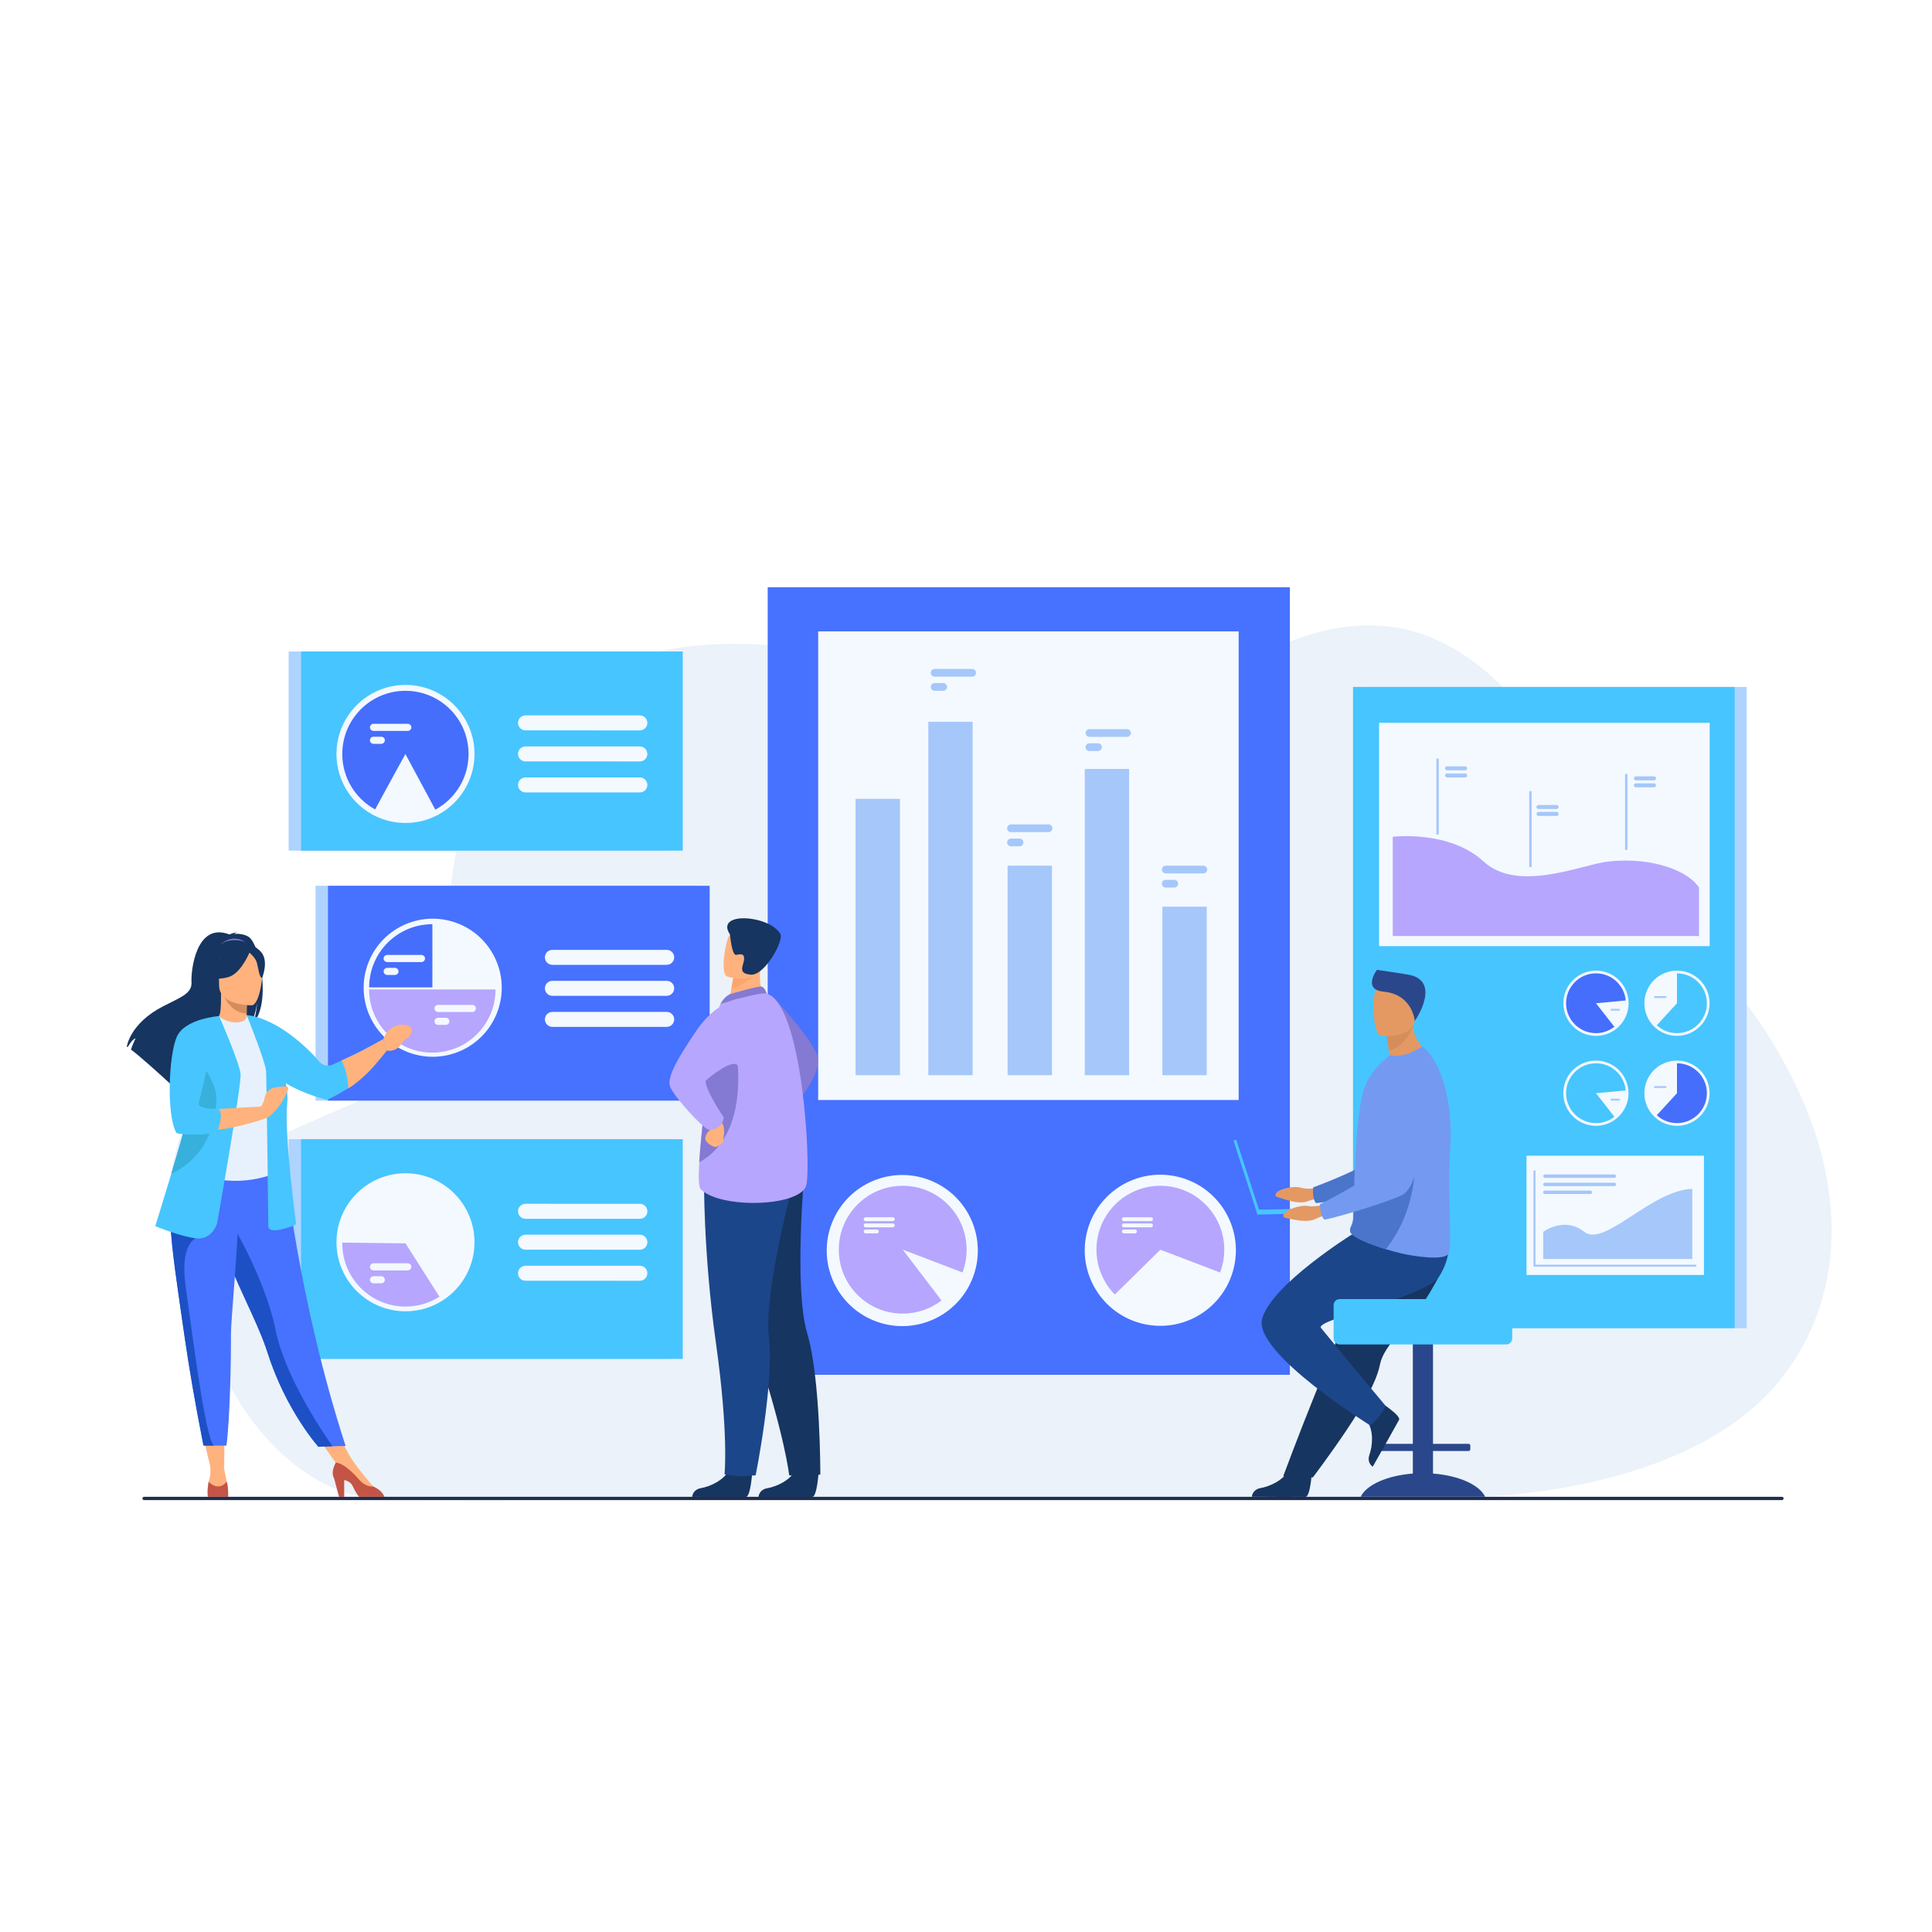 <?xml version="1.0" encoding="utf-8"?>
<!-- Generator: Adobe Illustrator 24.0.0, SVG Export Plug-In . SVG Version: 6.00 Build 0)  -->
<svg version="1.1" id="Layer_1" xmlns="http://www.w3.org/2000/svg" xmlns:xlink="http://www.w3.org/1999/xlink" x="0px" y="0px"
	 viewBox="0 0 250 250" style="enable-background:new 0 0 250 250;" xml:space="preserve">
<style type="text/css">
	.st0{fill:#EBF2F9;}
	.st1{fill:#AED3FF;}
	.st2{fill:#47C5FE;}
	.st3{fill:#F3F9FF;}
	.st4{fill:#B6A6FE;}
	.st5{fill:#A6C7F9;}
	.st6{fill:#456EFD;}
	.st7{fill:#4771FF;}
	.st8{fill:#8479D3;}
	.st9{fill:#163560;}
	.st10{fill:#1C468A;}
	.st11{fill:#FFB27D;}
	.st12{fill:#FCA56B;}
	.st13{fill:#D68D5D;}
	.st14{fill:#E7F1FD;}
	.st15{fill:#5F9AA8;}
	.st16{fill:#C45446;}
	.st17{fill:#1C50C4;}
	.st18{fill:#37B1DB;}
	.st19{fill:#E49963;}
	.st20{fill:#4A75CB;}
	.st21{fill:#2B478B;}
	.st22{fill:#739AF0;}
	.st23{fill:#202F4E;}
	.st24{fill:url(#SVGID_1_);}
	.st25{fill:url(#SVGID_2_);}
	.st26{fill:url(#SVGID_3_);}
	.st27{fill:#AA9AFE;}
	.st28{fill:url(#SVGID_4_);}
	.st29{fill:url(#SVGID_5_);}
	.st30{fill:#FFFFFF;}
	.st31{fill:url(#SVGID_6_);}
	.st32{fill:url(#SVGID_7_);}
	.st33{fill:url(#SVGID_8_);}
	.st34{fill:url(#SVGID_9_);}
	.st35{fill:url(#SVGID_10_);}
	.st36{fill:url(#SVGID_11_);}
	.st37{opacity:0.23;fill:url(#SVGID_12_);}
	.st38{fill:none;stroke:#9B92EF;stroke-miterlimit:10;}
	.st39{fill:url(#SVGID_13_);}
	.st40{fill:url(#SVGID_14_);}
	.st41{fill:url(#SVGID_15_);}
	.st42{fill:url(#SVGID_16_);}
	.st43{fill:url(#SVGID_17_);}
	.st44{fill:url(#SVGID_18_);}
	.st45{fill:url(#SVGID_19_);}
	.st46{fill:url(#SVGID_20_);}
	.st47{fill:url(#SVGID_21_);}
	.st48{fill:url(#SVGID_22_);}
	.st49{fill:url(#SVGID_23_);}
	.st50{fill:url(#SVGID_24_);}
	.st51{fill:url(#SVGID_25_);}
	.st52{fill:url(#SVGID_26_);}
	.st53{fill:url(#SVGID_27_);}
	.st54{fill:url(#SVGID_28_);}
	.st55{fill:url(#SVGID_29_);}
	.st56{fill:url(#SVGID_30_);}
	.st57{fill:url(#SVGID_31_);}
	.st58{fill:url(#SVGID_32_);}
	.st59{fill:url(#SVGID_33_);}
	.st60{fill:#3E68FF;}
	.st61{fill:url(#SVGID_34_);}
	.st62{fill:url(#SVGID_35_);}
	.st63{fill:url(#SVGID_36_);}
	.st64{fill:url(#SVGID_37_);}
	.st65{fill:url(#SVGID_38_);}
	.st66{fill:url(#SVGID_39_);}
	.st67{fill:url(#SVGID_40_);}
	.st68{fill:url(#SVGID_41_);}
	.st69{fill:url(#SVGID_42_);}
	.st70{fill:url(#SVGID_43_);}
	.st71{fill:url(#SVGID_44_);}
	.st72{fill:url(#SVGID_45_);}
	.st73{fill:url(#SVGID_46_);}
	.st74{fill:url(#SVGID_47_);}
	.st75{opacity:0.14;fill:#FFFFFF;}
	.st76{opacity:0.77;fill:#FFFFFF;}
	.st77{fill:#F4F7FA;}
	.st78{fill:url(#SVGID_48_);}
	.st79{fill:url(#SVGID_49_);}
	.st80{fill:url(#SVGID_50_);}
	.st81{fill:url(#SVGID_51_);}
	.st82{fill:url(#SVGID_52_);}
	.st83{fill:url(#SVGID_53_);}
	.st84{fill:url(#SVGID_54_);}
	.st85{fill:url(#SVGID_55_);}
	.st86{fill:url(#SVGID_56_);}
	.st87{fill:url(#SVGID_57_);}
	.st88{fill:url(#SVGID_58_);}
	.st89{fill:url(#SVGID_59_);}
	.st90{fill:#46C3FF;}
	.st91{fill:#97A6B7;}
	.st92{fill:url(#SVGID_60_);}
	.st93{fill:url(#SVGID_61_);}
	.st94{fill:url(#SVGID_62_);}
	.st95{opacity:0.3;fill:#D8DEE8;}
	.st96{fill:#4A72FE;}
	.st97{fill:#BEAFFF;}
	.st98{opacity:0.7;}
	.st99{opacity:0.29;fill:url(#SVGID_63_);}
	.st100{opacity:0.29;fill:url(#SVGID_64_);}
	.st101{fill:url(#SVGID_65_);}
	.st102{fill:#4971FD;}
	.st103{fill:#A897FD;}
	.st104{fill:#28B8FF;}
	.st105{fill:#893976;}
	.st106{fill:url(#SVGID_66_);}
	.st107{fill:url(#SVGID_67_);}
	.st108{fill:url(#SVGID_68_);}
	.st109{fill:url(#SVGID_69_);}
	.st110{fill:url(#SVGID_70_);}
	.st111{fill:url(#SVGID_71_);}
	.st112{fill:url(#SVGID_72_);}
	.st113{fill:url(#SVGID_73_);}
	.st114{fill:url(#SVGID_74_);}
	.st115{fill:url(#SVGID_75_);}
	.st116{fill:url(#SVGID_76_);}
	.st117{fill:url(#SVGID_77_);}
	.st118{fill:url(#SVGID_78_);}
	.st119{fill:url(#SVGID_79_);}
	.st120{fill:url(#SVGID_80_);}
	.st121{fill:url(#SVGID_81_);}
	.st122{fill:url(#SVGID_82_);}
	.st123{fill:url(#SVGID_83_);}
	.st124{fill:url(#SVGID_84_);}
	.st125{fill:url(#SVGID_85_);}
	.st126{fill:#B8A9FF;}
	.st127{fill:url(#SVGID_86_);}
	.st128{fill:url(#SVGID_87_);}
	.st129{fill:url(#SVGID_88_);}
	.st130{fill:url(#SVGID_89_);}
	.st131{fill:url(#SVGID_90_);}
	.st132{fill:url(#SVGID_91_);}
	.st133{opacity:0.3;fill:url(#SVGID_92_);}
	.st134{fill:url(#SVGID_93_);}
	.st135{fill:url(#SVGID_94_);}
	.st136{fill:url(#SVGID_95_);}
	.st137{fill:url(#SVGID_96_);}
	.st138{opacity:0.1;}
	.st139{fill:url(#SVGID_97_);}
	.st140{fill:url(#SVGID_98_);}
	.st141{fill:url(#SVGID_99_);}
	.st142{fill:url(#SVGID_100_);}
	.st143{fill:url(#SVGID_101_);}
	.st144{fill:url(#SVGID_102_);}
	.st145{fill:url(#SVGID_103_);}
	.st146{fill:url(#SVGID_104_);}
	.st147{fill:url(#SVGID_105_);}
	.st148{fill:url(#SVGID_106_);}
	.st149{fill:url(#SVGID_107_);}
	.st150{fill:url(#SVGID_108_);}
	.st151{fill:url(#SVGID_109_);}
	.st152{fill:url(#SVGID_110_);}
	.st153{fill:url(#SVGID_111_);}
	.st154{fill:url(#SVGID_112_);}
	.st155{fill:url(#SVGID_113_);}
	.st156{fill:url(#SVGID_114_);}
	.st157{fill:url(#SVGID_115_);}
	.st158{fill:url(#SVGID_116_);}
	.st159{fill:url(#SVGID_117_);}
	.st160{fill:url(#SVGID_118_);}
	.st161{fill:url(#SVGID_119_);}
	.st162{fill:url(#SVGID_120_);}
	.st163{fill:url(#SVGID_121_);}
	.st164{fill:url(#SVGID_122_);}
	.st165{fill:url(#SVGID_123_);}
	.st166{fill:url(#SVGID_124_);}
	.st167{fill:url(#SVGID_125_);}
	.st168{fill:url(#SVGID_126_);}
	.st169{fill:url(#SVGID_127_);}
	.st170{fill:url(#SVGID_128_);}
	.st171{fill:url(#SVGID_129_);}
	.st172{fill:url(#SVGID_130_);}
	.st173{fill:url(#SVGID_131_);}
	.st174{fill:url(#SVGID_132_);}
	.st175{fill:url(#SVGID_133_);}
	.st176{fill:url(#SVGID_134_);}
	.st177{fill:url(#SVGID_135_);}
	.st178{fill:url(#SVGID_136_);}
	.st179{fill:url(#SVGID_137_);}
	.st180{fill:url(#SVGID_138_);}
	.st181{fill:url(#SVGID_139_);}
	.st182{fill:url(#SVGID_140_);}
	.st183{fill:url(#SVGID_141_);}
	.st184{fill:url(#SVGID_142_);}
	.st185{fill:url(#SVGID_143_);}
	.st186{fill:url(#SVGID_144_);}
	.st187{fill:url(#SVGID_145_);}
	.st188{fill:url(#SVGID_146_);}
	.st189{fill:url(#SVGID_147_);}
	.st190{fill:url(#SVGID_148_);}
	.st191{fill:url(#SVGID_149_);}
	.st192{fill:url(#SVGID_150_);}
	.st193{fill:url(#SVGID_151_);}
	.st194{fill:url(#SVGID_152_);}
	.st195{fill:url(#SVGID_153_);}
	.st196{fill:url(#SVGID_154_);}
	.st197{fill:url(#SVGID_155_);}
	.st198{fill:url(#SVGID_156_);}
	.st199{fill:url(#SVGID_157_);}
	.st200{fill:url(#SVGID_158_);}
	.st201{fill:url(#SVGID_159_);}
	.st202{fill:url(#SVGID_160_);}
	.st203{fill:url(#SVGID_161_);}
	.st204{fill:url(#SVGID_162_);}
	.st205{fill:url(#SVGID_163_);}
	.st206{fill:url(#SVGID_164_);}
	.st207{fill:url(#SVGID_165_);}
	.st208{fill:url(#SVGID_166_);}
	.st209{fill:url(#SVGID_167_);}
	.st210{fill:url(#SVGID_168_);}
	.st211{fill:url(#SVGID_169_);}
	.st212{fill:url(#SVGID_170_);}
	.st213{fill:url(#SVGID_171_);}
	.st214{fill:url(#SVGID_172_);}
	.st215{fill:url(#SVGID_173_);}
	.st216{fill:url(#SVGID_174_);}
	.st217{fill:url(#SVGID_175_);}
	.st218{fill:url(#SVGID_176_);}
	.st219{fill:url(#SVGID_177_);}
	.st220{fill:url(#SVGID_178_);}
	.st221{fill:url(#SVGID_179_);}
	.st222{fill:url(#SVGID_180_);}
	.st223{fill:url(#SVGID_181_);}
	.st224{fill:url(#SVGID_182_);}
	.st225{fill:url(#SVGID_183_);}
	.st226{fill:url(#SVGID_184_);}
	.st227{fill:url(#SVGID_185_);}
	.st228{fill:url(#SVGID_186_);}
	.st229{fill:url(#SVGID_187_);}
	.st230{fill:url(#SVGID_188_);}
	.st231{fill:url(#SVGID_189_);}
	.st232{fill:url(#SVGID_190_);}
	.st233{fill:url(#SVGID_191_);}
	.st234{fill:url(#SVGID_192_);}
	.st235{fill:url(#SVGID_193_);}
	.st236{fill:url(#SVGID_194_);}
	.st237{fill:url(#SVGID_195_);}
	.st238{fill:url(#SVGID_196_);}
	.st239{fill:url(#SVGID_197_);}
	.st240{fill:url(#SVGID_198_);}
	.st241{fill:url(#SVGID_199_);}
	.st242{fill:url(#SVGID_200_);}
	.st243{fill:url(#SVGID_201_);}
	.st244{fill:url(#SVGID_202_);}
	.st245{fill:url(#SVGID_203_);}
	.st246{fill:url(#SVGID_204_);}
	.st247{fill:url(#SVGID_205_);}
	.st248{fill:url(#SVGID_206_);}
	.st249{fill:url(#SVGID_207_);}
	.st250{fill:url(#SVGID_208_);}
	.st251{fill:url(#SVGID_209_);}
	.st252{fill:url(#SVGID_210_);}
	.st253{fill:url(#SVGID_211_);}
	.st254{fill:url(#SVGID_212_);}
	.st255{fill:url(#SVGID_213_);}
	.st256{fill:url(#SVGID_214_);}
	.st257{fill:url(#SVGID_215_);}
	.st258{fill:url(#SVGID_216_);}
	.st259{fill:url(#SVGID_217_);}
	.st260{fill:url(#SVGID_218_);}
	.st261{fill:url(#SVGID_219_);}
	.st262{fill:url(#SVGID_220_);}
	.st263{fill:url(#SVGID_221_);}
	.st264{fill:url(#SVGID_222_);}
	.st265{fill:url(#SVGID_223_);}
	.st266{fill:url(#SVGID_224_);}
	.st267{fill:url(#SVGID_225_);}
	.st268{fill:url(#SVGID_226_);}
	.st269{fill:url(#SVGID_227_);}
	.st270{fill:url(#SVGID_228_);}
	.st271{fill:url(#SVGID_229_);}
	.st272{fill:url(#SVGID_230_);}
	.st273{fill:url(#SVGID_231_);}
	.st274{fill:url(#SVGID_232_);}
	.st275{fill:url(#SVGID_233_);}
	.st276{fill:url(#SVGID_234_);}
	.st277{fill:url(#SVGID_235_);}
	.st278{fill:url(#SVGID_236_);}
	.st279{fill:url(#SVGID_237_);}
	.st280{fill:url(#SVGID_238_);}
	.st281{fill:url(#SVGID_239_);}
	.st282{fill:url(#SVGID_240_);}
	.st283{fill:url(#SVGID_241_);}
	.st284{fill:url(#SVGID_242_);}
	.st285{fill:url(#SVGID_243_);}
	.st286{fill:url(#SVGID_244_);}
	.st287{fill:url(#SVGID_245_);}
	.st288{fill:url(#SVGID_246_);}
	.st289{fill:url(#SVGID_247_);}
	.st290{fill:url(#SVGID_248_);}
	.st291{fill:url(#SVGID_249_);}
	.st292{fill:url(#SVGID_250_);}
	.st293{fill:url(#SVGID_251_);}
	.st294{fill:url(#SVGID_252_);}
	.st295{fill:url(#SVGID_253_);}
	.st296{fill:url(#SVGID_254_);}
	.st297{fill:url(#SVGID_255_);}
	.st298{fill:url(#SVGID_256_);}
	.st299{fill:url(#SVGID_257_);}
	.st300{fill:url(#SVGID_258_);}
	.st301{fill:url(#SVGID_259_);}
	.st302{fill:url(#SVGID_260_);}
	.st303{fill:url(#SVGID_261_);}
	.st304{fill:url(#SVGID_262_);}
	.st305{fill:url(#SVGID_263_);}
	.st306{fill:url(#SVGID_264_);}
	.st307{fill:url(#SVGID_265_);}
	.st308{fill:url(#SVGID_266_);}
	.st309{fill:url(#SVGID_267_);}
	.st310{fill:url(#SVGID_268_);}
	.st311{fill:url(#SVGID_269_);}
	.st312{fill:url(#SVGID_270_);}
	.st313{fill:url(#SVGID_271_);}
	.st314{fill:url(#SVGID_272_);}
	.st315{fill:url(#SVGID_273_);}
	.st316{fill:url(#SVGID_274_);}
	.st317{fill:url(#SVGID_275_);}
	.st318{fill:url(#SVGID_276_);}
	.st319{fill:url(#SVGID_277_);}
	.st320{fill:none;stroke:#28B8FF;stroke-width:5.947;stroke-linecap:round;stroke-linejoin:round;stroke-miterlimit:10;}
	.st321{fill:url(#SVGID_278_);}
	.st322{fill:url(#SVGID_279_);}
	.st323{fill:url(#SVGID_280_);}
	.st324{fill:url(#SVGID_281_);}
	.st325{fill:url(#SVGID_282_);}
	.st326{fill:url(#SVGID_283_);}
	.st327{fill:url(#SVGID_284_);}
	.st328{fill:url(#SVGID_285_);}
	.st329{fill:url(#SVGID_286_);}
	.st330{fill:url(#SVGID_287_);}
	.st331{fill:url(#SVGID_288_);}
	.st332{fill:url(#SVGID_289_);}
	.st333{fill:url(#SVGID_290_);}
	.st334{fill:url(#SVGID_291_);}
	.st335{fill:url(#SVGID_292_);}
	.st336{fill:url(#SVGID_293_);}
	.st337{fill:url(#SVGID_294_);}
	.st338{fill:url(#SVGID_295_);}
	.st339{fill:url(#SVGID_296_);}
	.st340{fill:url(#SVGID_297_);}
	.st341{fill:url(#SVGID_298_);}
	.st342{fill:url(#SVGID_299_);}
	.st343{fill:url(#SVGID_300_);}
	.st344{fill:url(#SVGID_301_);}
	.st345{fill:url(#SVGID_302_);}
	.st346{fill:url(#SVGID_303_);}
	.st347{fill:url(#SVGID_304_);}
	.st348{fill:url(#SVGID_305_);}
	.st349{fill:url(#SVGID_306_);}
	.st350{fill:url(#SVGID_307_);}
	.st351{fill:url(#SVGID_308_);}
	.st352{fill:url(#SVGID_309_);}
	.st353{fill:url(#SVGID_310_);}
	.st354{fill:url(#SVGID_311_);}
	.st355{fill:url(#SVGID_312_);}
	.st356{fill:url(#SVGID_313_);}
	.st357{fill:url(#SVGID_314_);}
	.st358{fill:url(#SVGID_315_);}
	.st359{fill:url(#SVGID_316_);}
	.st360{fill:url(#SVGID_317_);}
	.st361{fill:url(#SVGID_318_);}
	.st362{fill:url(#SVGID_319_);}
	.st363{fill:url(#SVGID_320_);}
	.st364{fill:url(#SVGID_321_);}
	.st365{fill:url(#SVGID_322_);}
	.st366{fill:url(#SVGID_323_);}
	.st367{fill:url(#SVGID_324_);}
	.st368{fill:url(#SVGID_325_);}
	.st369{fill:url(#SVGID_326_);}
	.st370{fill:url(#SVGID_327_);}
	.st371{fill:url(#SVGID_328_);}
	.st372{fill:url(#SVGID_329_);}
	.st373{fill:url(#SVGID_330_);}
	.st374{fill:url(#SVGID_331_);}
	.st375{fill:url(#SVGID_332_);}
	.st376{fill:url(#SVGID_333_);}
	.st377{fill:url(#SVGID_334_);}
	.st378{fill:url(#SVGID_335_);}
	.st379{fill:url(#SVGID_336_);}
	.st380{fill:url(#SVGID_337_);}
	.st381{fill:url(#SVGID_338_);}
	.st382{fill:url(#SVGID_339_);}
	.st383{fill:url(#SVGID_340_);}
	.st384{fill:url(#SVGID_341_);}
	.st385{fill:url(#SVGID_342_);}
	.st386{fill:url(#SVGID_343_);}
	.st387{fill:url(#SVGID_344_);}
	.st388{fill:url(#SVGID_345_);}
	.st389{fill:url(#SVGID_346_);}
	.st390{fill:url(#SVGID_347_);}
	.st391{fill:url(#SVGID_348_);}
	.st392{fill:url(#SVGID_349_);}
	.st393{fill:url(#SVGID_350_);}
	.st394{fill:url(#SVGID_351_);}
	.st395{fill:url(#SVGID_352_);}
	.st396{fill:url(#SVGID_353_);}
	.st397{fill:url(#SVGID_354_);}
	.st398{fill:url(#SVGID_355_);}
	.st399{fill:url(#SVGID_356_);}
	.st400{fill:url(#SVGID_357_);}
	.st401{fill:url(#SVGID_358_);}
	.st402{fill:url(#SVGID_359_);}
	.st403{fill:url(#SVGID_360_);}
	.st404{fill:url(#SVGID_361_);}
	.st405{fill:url(#SVGID_362_);}
	.st406{fill:url(#SVGID_363_);}
	.st407{fill:url(#SVGID_364_);}
	.st408{fill:url(#SVGID_365_);}
	.st409{fill:url(#SVGID_366_);}
	.st410{fill:url(#SVGID_367_);}
	.st411{fill:url(#SVGID_368_);}
	.st412{fill:url(#SVGID_369_);}
	.st413{fill:url(#SVGID_370_);}
	.st414{fill:url(#SVGID_371_);}
	.st415{fill:url(#SVGID_372_);}
	.st416{fill:url(#SVGID_373_);}
	.st417{fill:url(#SVGID_374_);}
	.st418{fill:url(#SVGID_375_);}
	.st419{fill:url(#SVGID_376_);}
	.st420{fill:url(#SVGID_377_);}
	.st421{fill:url(#SVGID_378_);}
	.st422{fill:url(#SVGID_379_);}
	.st423{fill:url(#SVGID_380_);}
	.st424{fill:url(#SVGID_381_);}
	.st425{fill:url(#SVGID_382_);}
	.st426{fill:url(#SVGID_383_);}
	.st427{fill:url(#SVGID_384_);}
	.st428{fill:url(#SVGID_385_);}
	.st429{fill:url(#SVGID_386_);}
	.st430{fill:url(#SVGID_387_);}
	.st431{fill:url(#SVGID_388_);}
	.st432{fill:url(#SVGID_389_);}
	.st433{fill:url(#SVGID_390_);}
	.st434{fill:url(#SVGID_391_);}
	.st435{fill:url(#SVGID_392_);}
	.st436{fill:url(#SVGID_393_);}
	.st437{fill:url(#SVGID_394_);}
	.st438{fill:url(#SVGID_395_);}
	.st439{fill:url(#SVGID_396_);}
	.st440{fill:url(#SVGID_397_);}
	.st441{fill:url(#SVGID_398_);}
	.st442{fill:url(#SVGID_399_);}
	.st443{fill:url(#SVGID_400_);}
	.st444{fill:url(#SVGID_401_);}
	.st445{fill:url(#SVGID_402_);}
	.st446{fill:url(#SVGID_403_);}
	.st447{fill:url(#SVGID_404_);}
	.st448{fill:url(#SVGID_405_);}
	.st449{fill:url(#SVGID_406_);}
	.st450{fill:url(#SVGID_407_);}
	.st451{fill:url(#SVGID_408_);}
	.st452{fill:url(#SVGID_409_);}
	.st453{fill:url(#SVGID_410_);}
	.st454{fill:url(#SVGID_411_);}
	.st455{fill:url(#SVGID_412_);}
	.st456{fill:url(#SVGID_413_);}
	.st457{fill:url(#SVGID_414_);}
	.st458{fill:url(#SVGID_415_);}
	.st459{fill:url(#SVGID_416_);}
	.st460{fill:url(#SVGID_417_);}
	.st461{fill:url(#SVGID_418_);}
	.st462{fill:url(#SVGID_419_);}
	.st463{fill:url(#SVGID_420_);}
	.st464{fill:url(#SVGID_421_);}
	.st465{fill:url(#SVGID_422_);}
	.st466{fill:url(#SVGID_423_);}
	.st467{fill:url(#SVGID_424_);}
	.st468{fill:url(#SVGID_425_);}
	.st469{fill:url(#SVGID_426_);}
	.st470{fill:url(#SVGID_427_);}
	.st471{fill:url(#SVGID_428_);}
	.st472{fill:url(#SVGID_429_);}
	.st473{fill:url(#SVGID_430_);}
	.st474{fill:url(#SVGID_431_);}
	.st475{fill:url(#SVGID_432_);}
	.st476{fill:url(#SVGID_433_);}
	.st477{fill:url(#SVGID_434_);}
	.st478{fill:url(#SVGID_435_);}
	.st479{fill:url(#SVGID_436_);}
	.st480{fill:url(#SVGID_437_);}
	.st481{fill:url(#SVGID_438_);}
	.st482{fill:url(#SVGID_439_);}
	.st483{fill:url(#SVGID_440_);}
	.st484{fill:url(#SVGID_441_);}
	.st485{fill:url(#SVGID_442_);}
	.st486{fill:url(#SVGID_443_);}
	.st487{fill:url(#SVGID_444_);}
	.st488{fill:url(#SVGID_445_);}
	.st489{fill:url(#SVGID_446_);}
	.st490{fill:url(#SVGID_447_);}
	.st491{fill:url(#SVGID_448_);}
	.st492{fill:url(#SVGID_449_);}
	.st493{fill:url(#SVGID_450_);}
	.st494{fill:url(#SVGID_451_);}
	.st495{fill:url(#SVGID_452_);}
	.st496{fill:url(#SVGID_453_);}
	.st497{fill:url(#SVGID_454_);}
	.st498{fill:url(#SVGID_455_);}
	.st499{fill:url(#SVGID_456_);}
	.st500{fill:url(#SVGID_457_);}
	.st501{fill:url(#SVGID_458_);}
	.st502{fill:url(#SVGID_459_);}
	.st503{fill:url(#SVGID_460_);}
	.st504{fill:url(#SVGID_461_);}
	.st505{fill:url(#SVGID_462_);}
	.st506{fill:url(#SVGID_463_);}
	.st507{fill:url(#SVGID_464_);}
	.st508{fill:url(#SVGID_465_);}
	.st509{fill:url(#SVGID_466_);}
	.st510{fill:url(#SVGID_467_);}
	.st511{fill:url(#SVGID_468_);}
	.st512{fill:url(#SVGID_469_);}
	.st513{fill:url(#SVGID_470_);}
	.st514{fill:url(#SVGID_471_);}
	.st515{fill:url(#SVGID_472_);}
	.st516{fill:url(#SVGID_473_);}
	.st517{fill:url(#SVGID_474_);}
	.st518{fill:url(#SVGID_475_);}
	.st519{fill:url(#SVGID_476_);}
	.st520{fill:url(#SVGID_477_);}
	.st521{fill:url(#SVGID_478_);}
	.st522{fill:url(#SVGID_479_);}
	.st523{fill:url(#SVGID_480_);}
	.st524{fill:url(#SVGID_481_);}
	.st525{fill:url(#SVGID_482_);}
	.st526{fill:url(#SVGID_483_);}
	.st527{fill:url(#SVGID_484_);}
	.st528{fill:url(#SVGID_485_);}
	.st529{fill:url(#SVGID_486_);}
	.st530{fill:url(#SVGID_487_);}
	.st531{fill:url(#SVGID_488_);}
	.st532{fill:url(#SVGID_489_);}
	.st533{fill:url(#SVGID_490_);}
	.st534{fill:url(#SVGID_491_);}
	.st535{fill:url(#SVGID_492_);}
	.st536{fill:url(#SVGID_493_);}
	.st537{fill:url(#SVGID_494_);}
	.st538{fill:url(#SVGID_495_);}
	.st539{fill:url(#SVGID_496_);}
	.st540{fill:url(#SVGID_497_);}
	.st541{fill:url(#SVGID_498_);}
	.st542{fill:url(#SVGID_499_);}
	.st543{fill:url(#SVGID_500_);}
	.st544{fill:url(#SVGID_501_);}
	.st545{fill:url(#SVGID_502_);}
	.st546{fill:url(#SVGID_503_);}
	.st547{fill:url(#SVGID_504_);}
	.st548{fill:url(#SVGID_505_);}
	.st549{fill:url(#SVGID_506_);}
	.st550{fill:url(#SVGID_507_);}
	.st551{fill:url(#SVGID_508_);}
	.st552{fill:url(#SVGID_509_);}
	.st553{fill:url(#SVGID_510_);}
	.st554{fill:url(#SVGID_511_);}
	.st555{fill:url(#SVGID_512_);}
	.st556{fill:url(#SVGID_513_);}
	.st557{fill:url(#SVGID_514_);}
	.st558{fill:url(#SVGID_515_);}
	.st559{fill:url(#SVGID_516_);}
	.st560{fill:url(#SVGID_517_);}
	.st561{fill:url(#SVGID_518_);}
	.st562{fill:url(#SVGID_519_);}
	.st563{fill:url(#SVGID_520_);}
	.st564{fill:url(#SVGID_521_);}
	.st565{fill:url(#SVGID_522_);}
	.st566{fill:url(#SVGID_523_);}
	.st567{fill:url(#SVGID_524_);}
	.st568{fill:url(#SVGID_525_);}
	.st569{fill:url(#SVGID_526_);}
	.st570{fill:url(#SVGID_527_);}
	.st571{fill:url(#SVGID_528_);}
	.st572{fill:url(#SVGID_529_);}
	.st573{fill:url(#SVGID_530_);}
	.st574{fill:url(#SVGID_531_);}
	.st575{fill:url(#SVGID_532_);}
	.st576{fill:url(#SVGID_533_);}
	.st577{fill:url(#SVGID_534_);}
	.st578{fill:url(#SVGID_535_);}
	.st579{fill:url(#SVGID_536_);}
	.st580{fill:url(#SVGID_537_);}
	.st581{fill:url(#SVGID_538_);}
	.st582{fill:url(#SVGID_539_);}
	.st583{fill:url(#SVGID_540_);}
	.st584{fill:url(#SVGID_541_);}
	.st585{fill:url(#SVGID_542_);}
	.st586{fill:url(#SVGID_543_);}
	.st587{fill:url(#SVGID_544_);}
	.st588{fill:url(#SVGID_545_);}
	.st589{fill:url(#SVGID_546_);}
	.st590{fill:url(#SVGID_547_);}
	.st591{fill:url(#SVGID_548_);}
	.st592{fill:url(#SVGID_549_);}
	.st593{fill:url(#SVGID_550_);}
	.st594{fill:url(#SVGID_551_);}
	.st595{fill:url(#SVGID_552_);}
	.st596{fill:url(#SVGID_553_);}
	.st597{fill:url(#SVGID_554_);}
	.st598{fill:url(#SVGID_555_);}
	.st599{fill:url(#SVGID_556_);}
	.st600{fill:url(#SVGID_557_);}
	.st601{fill:url(#SVGID_558_);}
	.st602{fill:url(#SVGID_559_);}
	.st603{fill:url(#SVGID_560_);}
	.st604{fill:url(#SVGID_561_);}
	.st605{fill:url(#SVGID_562_);}
	.st606{fill:url(#SVGID_563_);}
	.st607{fill:url(#SVGID_564_);}
	.st608{fill:url(#SVGID_565_);}
	.st609{fill:url(#SVGID_566_);}
	.st610{fill:url(#SVGID_567_);}
	.st611{fill:url(#SVGID_568_);}
	.st612{fill:url(#SVGID_569_);}
	.st613{fill:url(#SVGID_570_);}
	.st614{fill:url(#SVGID_571_);}
	.st615{fill:url(#SVGID_572_);}
	.st616{fill:url(#SVGID_573_);}
	.st617{fill:url(#SVGID_574_);}
	.st618{fill:url(#SVGID_575_);}
	.st619{fill:url(#SVGID_576_);}
	.st620{fill:url(#SVGID_577_);}
	.st621{fill:url(#SVGID_578_);}
	.st622{fill:url(#SVGID_579_);}
	.st623{fill:url(#SVGID_580_);}
	.st624{fill:url(#SVGID_581_);}
	.st625{fill:url(#SVGID_582_);}
	.st626{fill:url(#SVGID_583_);}
	.st627{fill:url(#SVGID_584_);}
	.st628{fill:url(#SVGID_585_);}
	.st629{fill:url(#SVGID_586_);}
	.st630{fill:url(#SVGID_587_);}
	.st631{fill:url(#SVGID_588_);}
	.st632{fill:url(#SVGID_589_);}
	.st633{fill:url(#SVGID_590_);}
	.st634{fill:url(#SVGID_591_);}
	.st635{fill:url(#SVGID_592_);}
	.st636{fill:url(#SVGID_593_);}
	.st637{fill:url(#SVGID_594_);}
	.st638{fill:url(#SVGID_595_);}
	.st639{fill:url(#SVGID_596_);}
	.st640{fill:url(#SVGID_597_);}
	.st641{fill:url(#SVGID_598_);}
	.st642{fill:url(#SVGID_599_);}
	.st643{fill:url(#SVGID_600_);}
	.st644{fill:url(#SVGID_601_);}
	.st645{fill:url(#SVGID_602_);}
	.st646{fill:url(#SVGID_603_);}
	.st647{fill:url(#SVGID_604_);}
	.st648{fill:url(#SVGID_605_);}
	.st649{fill:url(#SVGID_606_);}
	.st650{fill:url(#SVGID_607_);}
	.st651{fill:url(#SVGID_608_);}
	.st652{fill:url(#SVGID_609_);}
	.st653{fill:url(#SVGID_610_);}
	.st654{fill:url(#SVGID_611_);}
	.st655{fill:url(#SVGID_612_);}
	.st656{fill:url(#SVGID_613_);}
	.st657{fill:url(#SVGID_614_);}
	.st658{fill:url(#SVGID_615_);}
	.st659{fill:url(#SVGID_616_);}
	.st660{fill:url(#SVGID_617_);}
	.st661{fill:url(#SVGID_618_);}
	.st662{fill:url(#SVGID_619_);}
	.st663{fill:url(#SVGID_620_);}
	.st664{fill:url(#SVGID_621_);}
	.st665{fill:url(#SVGID_622_);}
	.st666{fill:url(#SVGID_623_);}
	.st667{fill:url(#SVGID_624_);}
	.st668{fill:url(#SVGID_625_);}
	.st669{fill:url(#SVGID_626_);}
	.st670{fill:url(#SVGID_627_);}
	.st671{fill:url(#SVGID_628_);}
	.st672{fill:url(#SVGID_629_);}
	.st673{fill:url(#SVGID_630_);}
	.st674{fill:url(#SVGID_631_);}
	.st675{fill:url(#SVGID_632_);}
	.st676{fill:url(#SVGID_633_);}
	.st677{clip-path:url(#SVGID_635_);fill:#CDC7F9;}
	.st678{clip-path:url(#SVGID_635_);}
	.st679{fill:#65A8DC;}
	.st680{fill:#F59093;}
	.st681{fill:#F26B6D;}
	.st682{fill:#F7A3A0;}
	.st683{fill:#283996;}
	.st684{fill:url(#SVGID_636_);}
	.st685{fill:url(#SVGID_637_);}
	.st686{fill:url(#SVGID_638_);}
	.st687{fill:none;stroke:#1A1A1A;stroke-width:0.425;stroke-linecap:round;stroke-linejoin:round;stroke-miterlimit:10;}
	.st688{fill:none;stroke:#1A1A1A;stroke-width:0.425;stroke-miterlimit:10;}
	.st689{fill:url(#SVGID_639_);}
	.st690{fill:#2E599C;}
	.st691{fill:url(#SVGID_640_);}
	.st692{fill:#3B6BB4;}
	.st693{fill:none;stroke:#2E599C;stroke-width:0.425;stroke-miterlimit:10;}
	.st694{fill:none;stroke:#2E599C;stroke-width:3.823;stroke-linecap:round;stroke-linejoin:round;stroke-miterlimit:10;}
	.st695{fill:none;stroke:#65A8DC;stroke-width:5.947;stroke-linecap:round;stroke-linejoin:round;stroke-miterlimit:10;}
	.st696{fill:#538AC8;}
	.st697{opacity:0.22;fill:#FFFFFF;}
	.st698{fill:url(#SVGID_641_);}
	.st699{fill:url(#SVGID_642_);}
	.st700{fill:#7EC3EC;}
	.st701{fill:url(#SVGID_643_);}
	.st702{fill:url(#SVGID_644_);}
	.st703{fill:#20215B;}
	.st704{fill:#D3EEF4;}
	.st705{fill:none;stroke:#FFFFFF;stroke-width:1.866;stroke-linecap:round;stroke-linejoin:round;stroke-miterlimit:10;}
	.st706{fill:none;stroke:#FFFFFF;stroke-width:1.123;stroke-linecap:round;stroke-linejoin:round;stroke-miterlimit:10;}
	.st707{fill:none;stroke:#FFFFFF;stroke-width:1.99;stroke-linecap:round;stroke-linejoin:round;stroke-miterlimit:10;}
	.st708{fill:none;stroke:#FFFFFF;stroke-width:1.338;stroke-linecap:round;stroke-linejoin:round;stroke-miterlimit:10;}
	.st709{fill:#43C5F9;}
	.st710{fill:url(#SVGID_645_);}
	.st711{fill:url(#SVGID_646_);}
	.st712{fill:#2D2871;}
	.st713{fill:url(#SVGID_647_);}
	.st714{fill:url(#SVGID_648_);}
	.st715{fill:url(#SVGID_649_);}
	.st716{fill:#FEE7A3;}
	.st717{fill:#CDC7F9;}
	.st718{fill:#2B2F83;}
	.st719{fill:url(#SVGID_650_);}
	.st720{fill:#1B0C36;}
	.st721{fill:#B8B4EF;}
	.st722{fill:url(#SVGID_651_);}
	.st723{fill:url(#SVGID_652_);}
	.st724{fill:url(#SVGID_653_);}
	.st725{fill:none;stroke:#283996;stroke-width:5.947;stroke-linecap:round;stroke-linejoin:round;stroke-miterlimit:10;}
	.st726{fill:url(#SVGID_654_);}
	.st727{fill:url(#SVGID_655_);}
	.st728{fill:url(#);}
	.st729{fill:url(#SVGID_656_);}
	.st730{fill:url(#SVGID_657_);}
	.st731{fill:none;stroke:#1B0C36;stroke-width:0.425;stroke-miterlimit:10;}
	.st732{fill:none;stroke:#538AC8;stroke-width:3.804;stroke-linecap:round;stroke-linejoin:round;stroke-miterlimit:10;}
	.st733{fill:none;stroke:#FFFFFF;stroke-width:1.902;stroke-linecap:round;stroke-linejoin:round;}
	.st734{fill:url(#SVGID_658_);}
	.st735{fill:url(#SVGID_659_);}
	.st736{fill:#FFFFFF;stroke:#FFFFFF;stroke-width:0.817;stroke-miterlimit:10;}
	.st737{fill:#FFFFFF;stroke:#FFFFFF;stroke-width:1.751;stroke-miterlimit:10;}
	.st738{fill:#FFFFFF;stroke:#FFFFFF;stroke-width:0.928;stroke-linecap:round;stroke-linejoin:round;stroke-miterlimit:10;}
	.st739{fill:none;stroke:#2E599C;stroke-width:3.804;stroke-linecap:round;stroke-linejoin:round;stroke-miterlimit:10;}
	.st740{fill:none;stroke:#65A8DC;stroke-width:3.804;stroke-linecap:round;stroke-linejoin:round;stroke-miterlimit:10;}
	.st741{fill:#ECECEC;}
	.st742{fill:#E1E1E1;}
	.st743{fill:#F5F5F5;}
	.st744{fill:#FAFAFA;}
	.st745{fill:#1A2E35;}
	.st746{fill:#FFBF9D;}
	.st747{fill:#FF9A6C;}
	.st748{fill:#375A64;}
	.st749{fill:#FF4F5B;}
	.st750{opacity:0.78;}
</style>
<g>
	<path class="st0" d="M213.19,116.35c-8.67-7.4-19.13-52.03-54.96-28.78c-18.51,12.01-49.72-10.31-75.55-2.6
		c-23.73,7.08-26.01,30.4-23.72,38c4.64,15.35-9.79,17.64-23.18,24.23c-21,10.35-5.56,46.71,14.28,46.88
		c19.84,0.17,140.01-0.35,140.01-0.35s28.82,0.07,40.8-15.83C243.77,160.79,235.6,135.46,213.19,116.35z"/>
	<g>
		<g>
			
				<rect x="176.63" y="88.89" transform="matrix(-1 -1.224647e-16 1.224647e-16 -1 402.653 260.764)" class="st1" width="49.39" height="82.98"/>
			<rect x="175.08" y="88.89" class="st2" width="49.39" height="82.98"/>
			<rect x="178.45" y="93.53" class="st3" width="42.78" height="28.9"/>
			<rect x="197.53" y="149.55" class="st3" width="22.96" height="15.43"/>
			<path class="st4" d="M180.21,108.28c0,0,7.3-0.91,11.77,3.2c4.46,4.11,12.78,0.36,16.13,0c5.82-0.63,10.38,1.27,11.74,3.36v6.28
				h-39.63V108.28z"/>
			<rect x="185.87" y="98.17" class="st5" width="0.31" height="9.81"/>
			<rect x="197.88" y="102.38" class="st5" width="0.31" height="9.81"/>
			<rect x="210.28" y="100.16" class="st5" width="0.31" height="9.81"/>
			<path class="st5" d="M189.6,99.68h-2.35c-0.14,0-0.26-0.11-0.26-0.26l0,0c0-0.14,0.11-0.25,0.26-0.25h2.35
				c0.14,0,0.25,0.11,0.25,0.25l0,0C189.85,99.56,189.74,99.68,189.6,99.68z"/>
			<path class="st5" d="M189.6,100.6h-2.35c-0.14,0-0.26-0.11-0.26-0.26l0,0c0-0.14,0.11-0.25,0.26-0.25h2.35
				c0.14,0,0.25,0.11,0.25,0.25l0,0C189.85,100.48,189.74,100.6,189.6,100.6z"/>
			<path class="st5" d="M201.43,104.68h-2.35c-0.14,0-0.26-0.11-0.26-0.25l0,0c0-0.14,0.11-0.26,0.26-0.26h2.35
				c0.14,0,0.26,0.11,0.26,0.26l0,0C201.68,104.56,201.57,104.68,201.43,104.68z"/>
			<path class="st5" d="M201.43,105.58h-2.35c-0.14,0-0.26-0.11-0.26-0.26l0,0c0-0.14,0.11-0.26,0.26-0.26h2.35
				c0.14,0,0.26,0.11,0.26,0.26l0,0C201.68,105.46,201.57,105.58,201.43,105.58z"/>
			<path class="st5" d="M214.03,100.98h-2.35c-0.14,0-0.25-0.11-0.25-0.26l0,0c0-0.14,0.11-0.26,0.25-0.26h2.35
				c0.14,0,0.26,0.11,0.26,0.26l0,0C214.28,100.86,214.17,100.98,214.03,100.98z"/>
			<path class="st5" d="M214.03,101.88h-2.35c-0.14,0-0.25-0.11-0.25-0.26l0,0c0-0.14,0.11-0.25,0.25-0.25h2.35
				c0.14,0,0.26,0.11,0.26,0.25l0,0C214.28,101.76,214.17,101.88,214.03,101.88z"/>
			<g>
				<path class="st3" d="M212.78,129.82c0-2.33,1.89-4.22,4.22-4.22c2.33,0,4.22,1.89,4.22,4.22c0,2.33-1.89,4.22-4.22,4.22
					C214.67,134.05,212.78,132.16,212.78,129.82z"/>
				<path class="st2" d="M220.87,129.82c0,2.13-1.73,3.87-3.87,3.87c-1.01,0-1.93-0.39-2.61-1.02l2.61-2.85v-3.87
					C219.14,125.96,220.87,127.69,220.87,129.82z"/>
				<path class="st5" d="M215.53,129.14h-1.39c-0.06,0-0.12-0.05-0.12-0.12l0,0c0-0.06,0.05-0.12,0.12-0.12h1.39
					c0.06,0,0.12,0.05,0.12,0.12l0,0C215.65,129.09,215.59,129.14,215.53,129.14z"/>
			</g>
			<g>
				<circle class="st3" cx="206.52" cy="129.82" r="4.22"/>
				<path class="st6" d="M206.52,129.82l2.38,3.05c-0.66,0.51-1.48,0.82-2.38,0.82c-2.14,0-3.87-1.73-3.87-3.87
					c0-2.13,1.73-3.87,3.87-3.87c2.02,0,3.67,1.54,3.85,3.51L206.52,129.82z"/>
				<path class="st5" d="M209.49,130.78h-0.97c-0.06,0-0.12-0.05-0.12-0.12l0,0c0-0.06,0.05-0.12,0.12-0.12h0.97
					c0.06,0,0.12,0.05,0.12,0.12l0,0C209.61,130.73,209.56,130.78,209.49,130.78z"/>
			</g>
			<g>
				<path class="st3" d="M212.78,141.46c0-2.33,1.89-4.22,4.22-4.22c2.33,0,4.22,1.89,4.22,4.22c0,2.33-1.89,4.22-4.22,4.22
					C214.67,145.68,212.78,143.79,212.78,141.46z"/>
				<path class="st6" d="M220.87,141.46c0,2.13-1.73,3.87-3.87,3.87c-1.01,0-1.93-0.39-2.61-1.02l2.61-2.85v-3.87
					C219.14,137.59,220.87,139.32,220.87,141.46z"/>
				<path class="st5" d="M215.53,140.78h-1.39c-0.06,0-0.12-0.05-0.12-0.12l0,0c0-0.06,0.05-0.12,0.12-0.12h1.39
					c0.06,0,0.12,0.05,0.12,0.12l0,0C215.65,140.72,215.59,140.78,215.53,140.78z"/>
			</g>
			<g>
				<path class="st3" d="M202.29,141.46c0-2.33,1.89-4.22,4.22-4.22c2.33,0,4.22,1.89,4.22,4.22c0,2.33-1.89,4.22-4.22,4.22
					C204.18,145.68,202.29,143.79,202.29,141.46z"/>
				<path class="st2" d="M210.37,141.1c-0.18-1.97-1.83-3.51-3.85-3.51c-2.14,0-3.87,1.73-3.87,3.87c0,2.13,1.73,3.87,3.87,3.87
					c0.9,0,1.72-0.3,2.38-0.82l-2.38-3.05L210.37,141.1z"/>
				<path class="st5" d="M209.49,142.41h-0.97c-0.06,0-0.12-0.05-0.12-0.12l0,0c0-0.06,0.05-0.12,0.12-0.12h0.97
					c0.06,0,0.12,0.05,0.12,0.12l0,0C209.61,142.36,209.56,142.41,209.49,142.41z"/>
			</g>
			<g>
				<polygon class="st5" points="219.5,163.91 198.43,163.91 198.43,151.46 198.69,151.46 198.69,163.65 219.5,163.65 				"/>
			</g>
			<g>
				<path class="st5" d="M205.01,159.4c-2.58-2.05-5.32,0-5.32,0v3.51h19.29v-9.07C213.73,153.97,207.59,161.46,205.01,159.4z"/>
				<path class="st5" d="M199.91,152.41h8.99c0.12,0,0.22-0.1,0.22-0.22c0-0.12-0.1-0.22-0.22-0.22h-8.99
					c-0.12,0-0.22,0.1-0.22,0.22C199.69,152.31,199.79,152.41,199.91,152.41z"/>
				<path class="st5" d="M199.91,153.48h8.99c0.12,0,0.22-0.1,0.22-0.22c0-0.12-0.1-0.22-0.22-0.22h-8.99
					c-0.12,0-0.22,0.1-0.22,0.22C199.69,153.38,199.79,153.48,199.91,153.48z"/>
				<path class="st5" d="M199.87,154.5h5.95c0.1,0,0.18-0.08,0.18-0.18v-0.08c0-0.1-0.08-0.18-0.18-0.18h-5.95
					c-0.1,0-0.18,0.08-0.18,0.18v0.08C199.69,154.42,199.77,154.5,199.87,154.5z"/>
			</g>
		</g>
		<g>
			<rect x="99.34" y="75.99" class="st7" width="67.57" height="101.91"/>
			<rect x="105.87" y="81.7" class="st3" width="54.41" height="60.64"/>
			
				<ellipse transform="matrix(0.374 -0.927 0.927 0.374 -76.838 209.625)" class="st3" cx="116.81" cy="161.71" rx="9.78" ry="9.78"/>
			<path class="st4" d="M125.08,161.71c0-4.57-3.7-8.27-8.27-8.27c-4.57,0-8.27,3.7-8.27,8.27c0,4.57,3.7,8.27,8.27,8.27
				c1.89,0,3.63-0.63,5.02-1.7l-5.02-6.58l7.73,2.95C124.89,163.74,125.08,162.75,125.08,161.71z"/>
			
				<ellipse transform="matrix(0.23 -0.973 0.973 0.23 -41.735 270.687)" class="st3" cx="150.15" cy="161.71" rx="9.78" ry="9.78"/>
			<path class="st4" d="M150.15,153.44c-4.57,0-8.27,3.7-8.27,8.27c0,2.26,0.91,4.31,2.38,5.8l5.89-5.8l7.73,2.95
				c0.35-0.92,0.54-1.91,0.54-2.95C158.42,157.14,154.71,153.44,150.15,153.44z"/>
			<g>
				<path class="st3" d="M148.94,157.51h-3.52c-0.14,0-0.25,0.11-0.25,0.25l0,0c0,0.14,0.11,0.25,0.25,0.25h3.52
					c0.14,0,0.25-0.11,0.25-0.25l0,0C149.19,157.63,149.08,157.51,148.94,157.51z"/>
				<path class="st3" d="M148.94,158.31h-3.52c-0.14,0-0.25,0.11-0.25,0.25s0.11,0.25,0.25,0.25h3.52c0.14,0,0.25-0.11,0.25-0.25
					S149.08,158.31,148.94,158.31z"/>
				<path class="st3" d="M146.87,159.1h-1.45c-0.14,0-0.25,0.11-0.25,0.25s0.11,0.25,0.25,0.25h1.45c0.14,0,0.25-0.11,0.25-0.25
					S147.01,159.1,146.87,159.1z"/>
			</g>
			<g>
				<path class="st3" d="M115.53,157.51h-3.52c-0.14,0-0.25,0.11-0.25,0.25l0,0c0,0.14,0.11,0.25,0.25,0.25h3.52
					c0.14,0,0.25-0.11,0.25-0.25l0,0C115.78,157.63,115.67,157.51,115.53,157.51z"/>
				<path class="st3" d="M115.53,158.31h-3.52c-0.14,0-0.25,0.11-0.25,0.25s0.11,0.25,0.25,0.25h3.52c0.14,0,0.25-0.11,0.25-0.25
					S115.67,158.31,115.53,158.31z"/>
				<path class="st3" d="M113.47,159.1h-1.45c-0.14,0-0.25,0.11-0.25,0.25s0.11,0.25,0.25,0.25h1.45c0.14,0,0.25-0.11,0.25-0.25
					S113.6,159.1,113.47,159.1z"/>
			</g>
			<g>
				<rect x="110.71" y="103.37" class="st5" width="5.74" height="35.76"/>
				<rect x="120.12" y="93.4" class="st5" width="5.74" height="45.73"/>
				<rect x="130.38" y="112.02" class="st5" width="5.74" height="27.11"/>
				<rect x="140.37" y="99.5" class="st5" width="5.74" height="39.63"/>
				<rect x="150.41" y="117.32" class="st5" width="5.74" height="21.81"/>
			</g>
			<g>
				<path class="st5" d="M145.84,94.35h-4.86c-0.28,0-0.5,0.23-0.5,0.5c0,0.28,0.23,0.5,0.5,0.5h4.86c0.28,0,0.5-0.23,0.5-0.5
					C146.34,94.57,146.11,94.35,145.84,94.35z"/>
				<path class="st5" d="M142.08,96.18h-1.11c-0.28,0-0.5,0.23-0.5,0.5c0,0.28,0.23,0.5,0.5,0.5h1.11c0.28,0,0.5-0.23,0.5-0.5
					C142.58,96.41,142.36,96.18,142.08,96.18z"/>
				<path class="st5" d="M125.8,86.56h-4.86c-0.28,0-0.5,0.23-0.5,0.5c0,0.28,0.23,0.5,0.5,0.5h4.86c0.28,0,0.5-0.23,0.5-0.5
					C126.3,86.79,126.08,86.56,125.8,86.56z"/>
				<path class="st5" d="M122.05,88.39h-1.11c-0.28,0-0.5,0.23-0.5,0.5l0,0c0,0.28,0.23,0.5,0.5,0.5h1.11c0.28,0,0.5-0.23,0.5-0.5
					l0,0C122.55,88.62,122.32,88.39,122.05,88.39z"/>
				<path class="st5" d="M135.68,106.68h-4.86c-0.28,0-0.5,0.23-0.5,0.5c0,0.28,0.23,0.5,0.5,0.5h4.86c0.28,0,0.5-0.23,0.5-0.5
					C136.19,106.9,135.96,106.68,135.68,106.68z"/>
				<path class="st5" d="M131.93,108.51h-1.11c-0.28,0-0.5,0.23-0.5,0.5l0,0c0,0.28,0.23,0.5,0.5,0.5h1.11c0.28,0,0.5-0.23,0.5-0.5
					l0,0C132.43,108.73,132.2,108.51,131.93,108.51z"/>
				<path class="st5" d="M155.71,112.02h-4.86c-0.28,0-0.5,0.23-0.5,0.5c0,0.28,0.23,0.5,0.5,0.5h4.86c0.28,0,0.5-0.23,0.5-0.5
					C156.21,112.24,155.98,112.02,155.71,112.02z"/>
				<path class="st5" d="M151.95,113.85h-1.11c-0.28,0-0.5,0.23-0.5,0.5c0,0.28,0.23,0.5,0.5,0.5h1.11c0.28,0,0.5-0.23,0.5-0.5
					C152.46,114.07,152.23,113.85,151.95,113.85z"/>
			</g>
		</g>
		<g>
			<rect x="40.83" y="114.62" class="st1" width="49.39" height="27.8"/>
			<rect x="42.44" y="114.62" class="st7" width="49.39" height="27.8"/>
			
				<ellipse transform="matrix(0.331 -0.944 0.944 0.331 -83.266 138.293)" class="st3" cx="55.95" cy="127.9" rx="8.93" ry="8.93"/>
			<g>
				<path class="st3" d="M86.27,122.91H71.48c-0.54,0-0.97,0.44-0.97,0.97l0,0c0,0.54,0.44,0.97,0.97,0.97h14.79
					c0.54,0,0.97-0.44,0.97-0.97l0,0C87.25,123.35,86.81,122.91,86.27,122.91z"/>
				<path class="st3" d="M86.27,126.92H71.48c-0.54,0-0.97,0.44-0.97,0.97l0,0c0,0.54,0.44,0.97,0.97,0.97h14.79
					c0.54,0,0.97-0.44,0.97-0.97l0,0C87.25,127.36,86.81,126.92,86.27,126.92z"/>
				<path class="st3" d="M86.27,130.94H71.48c-0.54,0-0.97,0.44-0.97,0.97c0,0.54,0.44,0.97,0.97,0.97h14.79
					c0.54,0,0.97-0.44,0.97-0.97C87.25,131.38,86.81,130.94,86.27,130.94z"/>
			</g>
			<path class="st6" d="M47.77,127.77h8.18v-8.18C51.43,119.59,47.77,123.25,47.77,127.77z"/>
			<path class="st4" d="M64.12,128.03h-8.18h0h-8.18c0,4.52,3.66,8.18,8.18,8.18l0,0c0,0,0,0,0,0c0,0,0,0,0,0l0,0
				C60.46,136.21,64.12,132.55,64.12,128.03z"/>
			<g>
				<path class="st3" d="M54.53,123.57H50.1c-0.25,0-0.46,0.21-0.46,0.46c0,0.25,0.21,0.46,0.46,0.46h4.44
					c0.25,0,0.46-0.21,0.46-0.46C54.99,123.77,54.79,123.57,54.53,123.57z"/>
				<path class="st3" d="M51.11,125.24H50.1c-0.25,0-0.46,0.21-0.46,0.46s0.21,0.46,0.46,0.46h1.01c0.25,0,0.46-0.21,0.46-0.46
					S51.36,125.24,51.11,125.24z"/>
			</g>
			<g>
				<path class="st3" d="M61.12,130.03h-4.44c-0.25,0-0.46,0.21-0.46,0.46c0,0.25,0.21,0.46,0.46,0.46h4.44
					c0.25,0,0.46-0.21,0.46-0.46C61.58,130.24,61.37,130.03,61.12,130.03z"/>
				<path class="st3" d="M57.69,131.7h-1.01c-0.25,0-0.46,0.21-0.46,0.46l0,0c0,0.25,0.21,0.46,0.46,0.46h1.01
					c0.25,0,0.46-0.21,0.46-0.46l0,0C58.15,131.91,57.95,131.7,57.69,131.7z"/>
			</g>
		</g>
		<g>
			<path class="st1" d="M37.35,147.41v28.43h49.39v-28.43H37.35z"/>
			<path class="st2" d="M38.96,147.41v28.43h49.39v-28.43H38.96z"/>
			<circle class="st3" cx="52.47" cy="160.75" r="8.93"/>
			<g>
				<path class="st3" d="M68,157.71H82.8c0.54,0,0.97-0.44,0.97-0.97s-0.44-0.97-0.97-0.97H68c-0.54,0-0.97,0.44-0.97,0.97
					S67.47,157.71,68,157.71z"/>
				<path class="st3" d="M82.8,159.77H68c-0.54,0-0.97,0.44-0.97,0.97s0.44,0.97,0.97,0.97H82.8c0.54,0,0.97-0.44,0.97-0.97
					S83.33,159.77,82.8,159.77z"/>
				<path class="st3" d="M82.8,163.79H68c-0.54,0-0.97,0.44-0.97,0.97l0,0c0,0.54,0.44,0.97,0.97,0.97H82.8
					c0.54,0,0.97-0.44,0.97-0.97l0,0C83.77,164.22,83.33,163.79,82.8,163.79z"/>
			</g>
			<path class="st4" d="M52.47,160.89l-8.18-0.1c0,0.03,0,0.07,0,0.1c0,4.52,3.66,8.18,8.18,8.18c1.61,0,3.12-0.47,4.39-1.28
				L52.47,160.89z"/>
			<g>
				<path class="st3" d="M52.77,163.47h-4.44c-0.25,0-0.46,0.21-0.46,0.46v0c0,0.25,0.21,0.46,0.46,0.46h4.44
					c0.25,0,0.46-0.21,0.46-0.46v0C53.23,163.67,53.02,163.47,52.77,163.47z"/>
				<path class="st3" d="M49.34,165.14h-1.01c-0.25,0-0.46,0.21-0.46,0.46s0.21,0.46,0.46,0.46h1.01c0.25,0,0.46-0.21,0.46-0.46
					S49.59,165.14,49.34,165.14z"/>
			</g>
		</g>
		<g>
			<rect x="37.35" y="84.3" class="st1" width="49.39" height="25.77"/>
			<rect x="38.96" y="84.3" class="st2" width="49.39" height="25.77"/>
			<circle class="st3" cx="52.47" cy="97.56" r="8.93"/>
			<path class="st6" d="M52.47,89.39c-4.52,0-8.18,3.66-8.18,8.18c0,3.09,1.72,5.79,4.25,7.17c1.31-2.43,3.92-7.17,3.92-7.17
				l3.87,7.2c2.56-1.38,4.3-4.09,4.3-7.2C60.64,93.05,56.98,89.39,52.47,89.39z"/>
			<g>
				<path class="st3" d="M82.8,92.57H68c-0.54,0-0.97,0.44-0.97,0.97v0c0,0.54,0.44,0.97,0.97,0.97H82.8c0.54,0,0.97-0.44,0.97-0.97
					v0C83.77,93.01,83.33,92.57,82.8,92.57z"/>
				<path class="st3" d="M82.8,96.59H68c-0.54,0-0.97,0.44-0.97,0.97s0.44,0.97,0.97,0.97H82.8c0.54,0,0.97-0.44,0.97-0.97
					S83.33,96.59,82.8,96.59z"/>
				<path class="st3" d="M82.8,100.6H68c-0.54,0-0.97,0.44-0.97,0.97c0,0.54,0.44,0.97,0.97,0.97H82.8c0.54,0,0.97-0.44,0.97-0.97
					C83.77,101.04,83.33,100.6,82.8,100.6z"/>
			</g>
			<g>
				<path class="st3" d="M52.77,93.66h-4.44c-0.25,0-0.46,0.21-0.46,0.46c0,0.25,0.21,0.46,0.46,0.46h4.44
					c0.25,0,0.46-0.21,0.46-0.46C53.23,93.87,53.02,93.66,52.77,93.66z"/>
				<path class="st3" d="M49.34,95.33h-1.01c-0.25,0-0.46,0.21-0.46,0.46l0,0c0,0.25,0.21,0.46,0.46,0.46h1.01
					c0.25,0,0.46-0.21,0.46-0.46l0,0C49.8,95.54,49.59,95.33,49.34,95.33z"/>
			</g>
		</g>
	</g>
	<g>
		<path class="st8" d="M99.8,128.8c0,0,5.76,5.95,6.04,8.19c0.28,2.24-2.74,5.75-2.74,5.75L99.8,128.8z"/>
		<path class="st9" d="M97.34,190.49c0,0-0.2,3.16-0.81,3.21c-0.08,0.01-3.1,0.01-3.1,0.01l-3.86-0.02c0,0,0.03-0.93,1.15-1.13
			c1.13-0.2,3.01-0.99,3.7-2.48C95.14,188.51,97.34,190.49,97.34,190.49z"/>
		<path class="st9" d="M105.93,190.49c0,0-0.2,3.16-0.81,3.21c-0.08,0.01-3.1,0.01-3.1,0.01l-3.87-0.01c0,0,0.04-0.94,1.16-1.13
			c1.13-0.2,3.01-0.99,3.7-2.48C103.73,188.51,105.93,190.49,105.93,190.49z"/>
		<path class="st9" d="M93.07,156.59c0,0,1.01,6.45,4.77,17.9c3.76,11.45,4.28,16.41,4.28,16.41s1.02,0.15,2.09,0.15
			c0.68,0,1.94-0.26,1.94-0.26s0.03-12.51-1.7-18.27c-1.73-5.76-0.37-20.76-0.37-20.76L93.07,156.59z"/>
		<path class="st10" d="M91.1,152.11c0,0-0.14,9.72,1.54,21.66c1.68,11.94,1.11,17,1.11,17s1.38,0.25,1.87,0.26
			c0.52,0.02,2.16-0.13,2.16-0.13s2.41-11.94,1.72-17.91c-0.69-5.97,3.3-20.5,3.3-20.5L91.1,152.11z"/>
		<path class="st11" d="M98.9,129.36l-1.9,1.41l-2.75-0.58c0.04-0.25,0.22-1.29,0.38-2.23c0.01-0.06,0.02-0.11,0.03-0.17
			c0.14-0.8,0.26-1.49,0.26-1.49l2.56-1.28l0.96-0.48c0,0.02-0.07,0.89-0.08,1.01C98.19,127.83,98.9,129.36,98.9,129.36z"/>
		<path class="st8" d="M94.45,128.65c0.06-0.03,3.74-1.11,4.13-0.98c0.4,0.13,0.64,0.9,0.64,0.9l-6.01,1.36
			C93.21,129.94,93.68,128.98,94.45,128.65z"/>
		<path class="st4" d="M104.35,153.31c-0.62,2.84-10.99,3.18-13.66,0.6c-0.3-0.29-0.32-1.66-0.2-3.51c0.22-3.6,0.94-9.02,0.97-11.79
			c0.01-1.34,0.2-2.71,0.44-3.95c0.52-2.65,1.31-4.72,1.31-4.72s5.06-1.64,6.01-1.36C103.78,129.92,104.97,150.47,104.35,153.31z"/>
		<path class="st8" d="M90.48,150.4c0.22-3.6,0.94-9.02,0.97-11.79c0.01-1.34,0.2-2.71,0.44-3.95l3.05-0.54
			C94.94,134.12,97.92,146.29,90.48,150.4z"/>
		<path class="st11" d="M92.13,145.38c0,0,0.21,0.5-0.23,0.83c-0.44,0.33-0.72,0.87-0.62,1.27c0.1,0.39,1.06,1.04,1.39,0.93
			c0.33-0.1,1.01-0.62,0.93-0.83c-0.07-0.21,0.45-1.83-0.35-2.45C92.44,144.51,92.13,145.38,92.13,145.38z"/>
		<path class="st4" d="M95.53,129.21c0,0-2.97,0.56-5.34,4.04s-3.92,6.08-3.49,7.34c0.44,1.26,4.41,5.62,5.1,5.62
			c0.69,0,1.79-0.5,1.85-1.62c0,0-2.8-4.19-2.25-4.82c0.24-0.27,3.63-3.03,4.12-1.78C96.33,140.05,95.53,129.21,95.53,129.21z"/>
		<path class="st12" d="M98.18,125.61c-0.56,1.08-2.66,2.01-3.54,2.35c0.01-0.06,0.02-0.11,0.03-0.17c0.14-0.8,0.26-1.49,0.26-1.49
			l2.56-1.28C98.07,125.02,98.41,125.17,98.18,125.61z"/>
		<path class="st11" d="M94.11,126.37c0,0,3.8,1.18,4.5-1.19c0.7-2.38,1.66-3.82-0.73-4.68c-2.39-0.86-3.13-0.09-3.56,0.65
			C93.89,121.88,93.14,126,94.11,126.37z"/>
		<path class="st9" d="M94.46,120.92c0,0,0.24,2.76,0.81,2.64c0.57-0.12,1.09-0.21,1.01,0.62c-0.08,0.83-0.88,1.8,0.89,1.94
			c1.76,0.15,4.29-4.4,3.81-5.26C99.58,118.39,92.44,117.89,94.46,120.92z"/>
	</g>
	<g>
		<polygon class="st11" points="26.11,185.15 27.27,190.02 29,190.01 29.06,185.15 		"/>
		<polygon class="st11" points="40.67,185.36 43.96,190.02 45.24,188.38 43.26,184.72 		"/>
		<path class="st9" d="M32.12,121.19c-0.6-0.34-1.31-0.38-1.81-0.35c0.13-0.13,0.38-0.18,0.38-0.18c-0.31-0.05-1,0.26-1,0.26
			c-4.32-1.67-5,4.7-4.91,6.18c0.09,1.48-1.45,1.96-3.7,3.13c-4.29,2.22-4.67,5.2-4.67,5.2c0.03,0.02,0.07,0.04,0.11,0.07
			c0.21-0.36,0.65-1.04,1.02-1.14c-0.01,0.03-0.44,0.93-0.59,1.45c1.27,0.96,3.63,3.1,5.28,4.61c-0.01-0.3,0-0.72,0.11-0.94
			l0.2,1.23c0.88,0.81,1.49,1.38,1.49,1.38c-0.11-1.19,5.4-7.5,8.28-9.39c0.7-1.03,0.95-2.85,0.97-2.99
			c-0.12,1.44-0.37,2.25-0.59,2.71C35.12,130.16,33.71,122.09,32.12,121.19z"/>
		<path class="st11" d="M32.14,132.78c0.01,0.01-1.39,0.73-2.44,0.45c-0.99-0.27-1.64-1.56-1.63-1.56c0.42-0.08,0.54-0.66,0.53-3.14
			l0.19,0.04l3.19,0.63c0,0-0.07,1.01-0.07,1.95C31.91,131.94,31.96,132.7,32.14,132.78z"/>
		<path class="st8" d="M28.53,122.23c0,0,1.58-1.68,3.55-0.09C32.08,122.14,30.93,121.94,28.53,122.23z"/>
		<path class="st13" d="M31.99,129.2c0,0-0.07,1.01-0.07,1.95c-1.79-0.05-2.73-1.68-3.12-2.59L31.99,129.2z"/>
		<path class="st9" d="M28.46,128.22c0,0-0.94-1.48-1.16-2.75c-0.16-0.9,0.3-4.25,3.67-3.77c0,0,0.98,0.1,1.9,0.72
			c0.73,0.49,1.79,1.56,0.61,4.48l-0.31,0.99L28.46,128.22z"/>
		<path class="st7" d="M44.72,187.1l-1.69,0.05l-1.83,0.06c0,0-4.23-4.71-6.61-12.27c-0.06-0.18-0.11-0.35-0.18-0.53
			c-1.3-3.79-3.99-8.55-5.41-12.85c-0.23-0.69-0.43-1.33-0.61-1.94c-0.06-0.2-0.12-0.39-0.17-0.58c-1.05-3.64-1.35-6.02-1.63-8.57
			l10.25,0.08C36.84,150.54,38.5,167.95,44.72,187.1z"/>
		<path class="st14" d="M35.4,144.64c-0.03,4.88,0.72,6.97,0.72,6.97s-4.39,2.23-9.61,0.59c-0.06-0.02-4.32-0.99-4.32-0.99
			c0.09-0.2,0.86-3.49,0.95-3.67c1.1-2.37,1.94-3.4,2.07-4.13c0.24-1.36,0.25-2.76,0.13-4.09c-0.32-3.51-1.27-6.42-1.27-6.42
			c1.42-0.32,2.79-0.88,4.27-1.43c0.34,0.42,1.34,0.85,2.25,0.83c1.04-0.02,1.36-0.46,1.33-0.96c1.11,0.62,1.99,1.2,1.99,1.2
			c0.94,1.64,2.85,3.22,2.99,5.73C36.92,138.9,35.4,144.51,35.4,144.64z"/>
		<path class="st15" d="M26.59,145.19c-0.45,0.63-1.31,4.49-3.45,4.98c1.1-2.75,1.94-3.95,2.07-4.8c0.24-1.58,0.25-3.21,0.13-4.75
			c0.72-1.25,1.25-2.11,1.25-2.11c0.06-0.2,1.14-3.55,1.48-0.56C28.42,140.93,27.09,144.48,26.59,145.19z"/>
		<path class="st11" d="M32.58,130.09c0,0-4.23,0.07-4.23-2.57c0-2.63-0.55-4.4,2.15-4.56c2.7-0.16,3.23,0.85,3.44,1.73
			C34.16,125.58,33.68,130.01,32.58,130.09z"/>
		<path class="st9" d="M33.82,123.23c-0.65-0.79-1.15-0.62-1.42-0.38c-0.91-1.37-3.8,0.61-3.8,0.61c-0.28,1.89-1.65,2.97-1.65,2.97
			s0.77,0.48,2.55,0.02c1.4-0.36,2.41-2.35,2.78-3.18c0.25,0.22,0.78,0.74,0.94,1.25c0.21,0.67,0.31,2.05,0.71,2.01
			C33.92,126.52,34.8,124.42,33.82,123.23z"/>
		<path class="st11" d="M27.21,189.75c0,0,0.14,0.96-0.22,2c0,0-0.28,1.29,0.99,1.32c1.27,0.02,1.58-0.1,1.44-0.89
			c-0.14-0.79-0.42-2.16-0.42-2.16L27.21,189.75z"/>
		<path class="st16" d="M29.53,193.69C29.53,193.69,29.53,193.7,29.53,193.69l-2.63,0c0,0,0,0,0,0c-0.14-0.68,0.09-1.95,0.09-1.95
			c1.44,1.38,2.34-0.03,2.34-0.03C29.56,192.3,29.53,193.69,29.53,193.69z"/>
		<path class="st11" d="M48.31,192.36c0,0-2.34-2.66-3.06-3.99l-1.74,0.89l3.9,3.66l0.91-0.12L48.31,192.36z"/>
		<path class="st16" d="M49.74,193.69h-3.25c-0.29-0.26-0.56-0.78-0.89-1.46c-0.19-0.39-0.62-0.61-1.06-0.72v2.18h-0.67l-0.62-2.32
			c-0.41-0.78-0.1-1.49,0.19-2.11c0.34,0,1.32,0.24,3.06,2.23c0.57,0.65,1.2,0.89,1.82,0.87c0.01,0.01,0.02,0.01,0.03,0.01
			C49.32,192.83,49.64,193.38,49.74,193.69z"/>
		<path class="st2" d="M49.59,134.47c0,0-2.78,1.55-3.77,2c-0.35,0.16-0.99,0.46-1.64,0.76c-0.39,0.18-0.79,0.37-1.14,0.53
			c-0.58,0.27-1.28,0.12-1.7-0.37c-1.5-1.76-5.39-5.56-9.41-6.04l-0.01-0.01c0,0,0,0,0,0c0,0,0,0-0.01,0l0.02,0.04
			c0.23,0.56,2.43,6.07,2.5,7.23c0.07,1.22,0.29,20.01,0.29,20.01s-0.14,0.86,1.51,0.5c1.66-0.36,2.09-0.72,2.09-0.72
			s-1.58-11.59-1.15-15.62c0.08-0.79,0.01-1.68-0.17-2.6c2.45,1.48,5.33,2.14,5.33,2.14s1.08-0.47,2.75-1.51
			c0.7-0.44,1.52-1.13,2.32-1.86c0.97-0.89,2.63-3.03,2.63-3.03L49.59,134.47z"/>
		<path class="st17" d="M43.03,187.15l-1.83,0.06c0,0-4.23-4.71-6.61-12.27c-0.06-0.18-0.11-0.35-0.18-0.53
			c-1.3-3.79-3.99-8.55-5.41-12.85c-0.23-0.69-0.43-1.33-0.61-1.94c-0.06-0.2-0.12-0.39-0.17-0.58l1.51-1.15
			c0,0,4.53,7.34,5.94,14.25C36.88,178.13,41.76,185.36,43.03,187.15z"/>
		<path class="st7" d="M29.88,172.78c0.03,3.36-0.14,11.08-0.58,14.28h-1.62c-0.9,0-1.35-0.01-1.35-0.01
			c-1.1-5.56-1.88-10.16-2.45-14.12c-0.47-3.25-0.88-6.04-1.2-8.44c-0.32-2.42-0.54-4.44-0.62-6.15c-0.01-0.27-0.02-0.53-0.03-0.79
			c-0.01-0.26-0.01-0.5,0-0.74l8.86-0.86C30.78,161.82,29.87,170.82,29.88,172.78z"/>
		<path class="st17" d="M27.68,187.06c-0.9,0-1.35-0.01-1.35-0.01c-1.1-5.56-1.88-10.16-2.45-14.12c-0.47-3.25-0.88-6.04-1.2-8.44
			c-0.32-2.42-0.54-4.44-0.62-6.15l3.25,1.91c0,0-2.07,0.73-1.28,6.27C24.82,172.06,26.57,186.27,27.68,187.06z"/>
		<path class="st2" d="M28.1,158.27c0,0-0.62,2.25-2.78,1.97c-2.16-0.29-5.23-1.58-5.23-1.58s0.92-2.92,2.07-6.75
			c1.39-4.64,3.11-10.62,3.92-14.39c0.23-1.06,0.38-1.94,0.44-2.57l1.83-3.48c0,0,2.63,6,2.78,7.51
			C31.26,140.5,28.1,158.27,28.1,158.27z"/>
		<path class="st11" d="M35.81,140.67c-1.04,0.14-1.44,0.69-1.57,1.43c-0.07,0.4-0.28,0.8-0.45,1.08c-1.04,0.06-3.5,0.19-5.57,0.32
			l-0.17,2.72c1.7-0.21,3.79-0.64,6.2-1.47c0.18-0.03,0.42-0.15,0.71-0.38c1.49-1.22,2.34-3.27,2.34-3.56
			C37.29,140.52,36.85,140.54,35.81,140.67z"/>
		<path class="st18" d="M28,142.15c-0.1,2.45-0.67,7.2-5.81,9.74c-0.01,0.01-0.03,0.01-0.04,0.02c1.39-4.64,3.11-10.62,3.92-14.39
			C27.01,138.93,28.05,140.8,28,142.15z"/>
		<path class="st2" d="M28.34,131.48c0,0-4.39,0.31-5.45,2.66c-1.06,2.35-1.39,10.17-0.05,12.48c0,0,1.85,0.53,5.12-0.08
			c0.04-0.01,0.08-0.02,0.12-0.02c0,0,1.04-2.56,0.11-3.06c0,0-2.76,0.14-2.47-0.77C26.01,141.77,28.34,131.48,28.34,131.48z"/>
		<g>
			<path class="st11" d="M52.56,132.62c-2.36-0.3-2.96,1.85-2.96,1.85l0.44,1.48c0.73,0.1,1.37-0.09,1.95-0.93
				c0.59-0.84,0.75-0.52,1.12-1.14C53.63,133.02,52.83,132.71,52.56,132.62z"/>
			<path class="st11" d="M45.82,136.47c-0.35,0.16-0.99,0.46-1.64,0.76c0.35,0.62,0.79,1.75,0.9,3.61c0.7-0.44,1.61-1.16,2.39-1.92
				c1.24-1.22,2.57-2.97,2.57-2.97l-0.44-1.48C49.59,134.47,46.81,136.02,45.82,136.47z"/>
		</g>
	</g>
	<g>
		<g>
			<path class="st19" d="M171.15,153.59c0,0-1.68,0.43-2.75,0.11c-1.07-0.32-2.91,0.21-3.2,0.6c-0.3,0.39-0.19,0.54,0.34,0.68
				c0.53,0.13,2.4,0.93,3.63,0.47s2.83-0.48,2.83-0.48L171.15,153.59z"/>
			<path class="st20" d="M185.67,138.99c0,0-1.89,13.41-5.01,14.62c-1.54,0.59-8.36,1.94-10.37,2.07c0,0-0.49-0.4-0.37-2.03
				c0,0,7.14-2.62,8.15-4.05c1.51-2.12-0.94-8.67,0.96-10.66C180.92,136.95,184.11,136.09,185.67,138.99z"/>
		</g>
		<path class="st21" d="M185.43,190.68v-2.92h4.6c0.12,0,0.23-0.1,0.23-0.23v-0.47c0-0.12-0.1-0.23-0.23-0.23h-4.6v-16.65
			c0-0.47-0.38-0.85-0.85-0.85h-0.91c-0.47,0-0.85,0.38-0.85,0.85v16.65h-4.6c-0.12,0-0.23,0.1-0.23,0.23v0.47
			c0,0.12,0.1,0.23,0.23,0.23h4.6v2.92c-3.33,0.25-6,1.45-6.75,3h16.11C191.43,192.13,188.76,190.93,185.43,190.68z"/>
		<path class="st9" d="M185.03,167.25c-0.55,0.93-1.19,1.81-1.84,2.64c-2.03,2.56-4.24,4.67-4.62,6.67c-0.08,0.4-0.2,0.83-0.36,1.28
			c-0.16,0.46-0.36,0.94-0.59,1.43c-0.86,1.87-2.15,3.96-3.43,5.87c-2.22,3.29-4.31,6.04-4.31,6.04l-3.83-0.16
			c0.15-0.38,1.82-4.93,4.06-10.48c0.91-2.26,1.87-4.65,2.8-6.97c0.12-0.31,0.25-0.62,0.37-0.92c0.28-0.71,0.56-1.4,0.84-2.08
			c2.1-5.22,3.77-9.37,3.77-9.37s8.39-3.18,9.26-1.12C187.87,161.77,187.29,163.43,185.03,167.25z"/>
		<path class="st9" d="M169.76,190.48c0,0-0.2,3.16-0.81,3.21c-0.08,0.01-3.1,0.01-3.1,0.01l-3.86-0.02c0,0,0.03-0.93,1.15-1.13
			c1.13-0.2,3.01-0.99,3.7-2.48C167.56,188.5,169.76,190.48,169.76,190.48z"/>
		<path class="st9" d="M178.63,181.45c0,0,2.66,1.71,2.41,2.27c-0.03,0.07-1.51,2.71-1.51,2.71l-1.9,3.36c0,0-0.8-0.48-0.42-1.56
			c0.38-1.08,0.61-3.11-0.36-4.44C175.83,182.4,178.63,181.45,178.63,181.45z"/>
		<path class="st10" d="M175.03,159.68c0,0-10.53,6.56-11.71,10.97c-1.18,4.41,14.01,13.81,14.01,13.81s1.67-1.47,1.96-2.55
			c0,0-6.86-8.22-8.35-10.07c-0.91-1.13,13.52-3.92,15.28-6.66c1.76-2.74,1.13-5.05,1.13-5.05L175.03,159.68z"/>
		<path class="st2" d="M194.9,168.1h-21.55c-0.43,0-0.78,0.35-0.78,0.78v4.31c0,0.43,0.35,0.78,0.78,0.78h21.55
			c0.43,0,0.78-0.35,0.78-0.78v-4.31C195.68,168.46,195.33,168.1,194.9,168.1z"/>
		<path class="st19" d="M179.9,136.69c-1.03,0.64-1.6,1.45-1.6,1.45c2.52,0.65,6.7-1.69,6.7-1.69s-1.62-1.09-2.23-3.49
			c-0.03-0.12-0.06-0.24-0.08-0.37c-0.08-0.4-0.13-0.84-0.14-1.31l-1.16,1.04l-1.93,1.73c0,0,0.04,0.72,0.28,1.95
			C179.79,136.22,179.84,136.45,179.9,136.69z"/>
		<path class="st22" d="M187.66,148.59c-0.36,4.86,0.25,12.25-0.16,13.53c-0.35,1.1-4.52,0.45-6.13,0.08
			c-0.6-0.14-1.32-0.33-2.06-0.56c-2.08-0.64-4.34-1.56-4.59-2.24c-0.01-0.03-0.02-0.05-0.02-0.08c-0.02-0.1-0.02-0.19,0-0.29
			c0.08-0.35,0.39-0.72,0.43-1.58c0.04-0.96,0.03-2.09,0.07-3.31c0-0.14,0-0.29,0.02-0.42l0-0.05c0-0.03,0-0.05,0-0.08
			c0.03-1.36,0.11-2.78,0.19-4.2c0.05-0.89,0.11-1.77,0.18-2.61c0.18-2.18,0.43-4.11,0.75-5.34c0.53-2,1.69-3.3,2.75-4.25l0.77-0.66
			c0.86,0.19,1.87,0.06,2.78-0.37c0.99-0.47,1.33-0.81,1.5-0.68C186.44,137.24,188.08,142.65,187.66,148.59z"/>
		<path class="st20" d="M179.32,161.65c-2.08-0.64-4.34-1.56-4.59-2.24c-0.01-0.03-0.02-0.05-0.02-0.08c0-0.1,0-0.19,0-0.29
			c0.08-0.35,0.39-0.72,0.43-1.58c0.04-0.96,0.03-2.09,0.07-3.31c0-0.14,0-0.29,0.02-0.42l0-0.05c0-0.03,0-0.05,0-0.08l7.85-3.56
			C183.09,150.04,183.54,156.36,179.32,161.65z"/>
		<path class="st13" d="M179.47,134.05c0,0,0.04,0.72,0.28,1.95c1.88-0.61,2.74-2.31,3.02-3.03c0.08-0.2,0.12-0.33,0.12-0.33
			s-0.07-0.02-0.2-0.04c-0.26-0.06-0.76-0.16-1.3-0.27L179.47,134.05z"/>
		<path class="st19" d="M178.7,134.03c0,0,4.13,0.47,4.38-2.11c0.25-2.58,0.95-4.26-1.68-4.66c-2.63-0.41-3.24,0.53-3.53,1.37
			C177.59,129.47,177.64,133.84,178.7,134.03z"/>
		<path class="st21" d="M183.07,132.1c0,0-0.26-3.42-4.03-3.78c-2.58-0.24-1.14-2.46-0.87-2.82c0,0,1.97,0.27,4,0.61
			C186.43,126.81,183.49,131.57,183.07,132.1z"/>
		<g>
			
				<rect x="161.15" y="147.29" transform="matrix(0.951 -0.309 0.309 0.951 -39.158 57.313)" class="st2" width="0.38" height="9.96"/>
			
				<rect x="162.69" y="156.33" transform="matrix(1 -0.021 0.021 1 -3.307 3.622)" class="st2" width="10.46" height="0.63"/>
		</g>
		<g>
			<path class="st19" d="M172.02,155.65c0,0-1.62,0.61-2.72,0.41c-1.1-0.2-2.87,0.53-3.12,0.95c-0.25,0.42-0.13,0.56,0.41,0.64
				c0.54,0.08,2.49,0.66,3.66,0.07c1.17-0.59,2.76-0.79,2.76-0.79L172.02,155.65z"/>
			<path class="st22" d="M184.84,139.54c0,0-0.4,13.54-3.37,15.08c-1.47,0.76-8.09,2.85-10.08,3.2c0,0-0.54-0.34-0.6-1.98
				c0,0,6.81-3.39,7.66-4.92c1.27-2.28-1.89-8.51-0.22-10.7C179.89,138.03,182.97,136.83,184.84,139.54z"/>
		</g>
	</g>
	<path class="st23" d="M230.58,194.11H18.64c-0.11,0-0.21-0.09-0.21-0.21l0,0c0-0.11,0.09-0.21,0.21-0.21h211.95
		c0.11,0,0.21,0.09,0.21,0.21l0,0C230.79,194.01,230.7,194.11,230.58,194.11z"/>
</g>
</svg>
